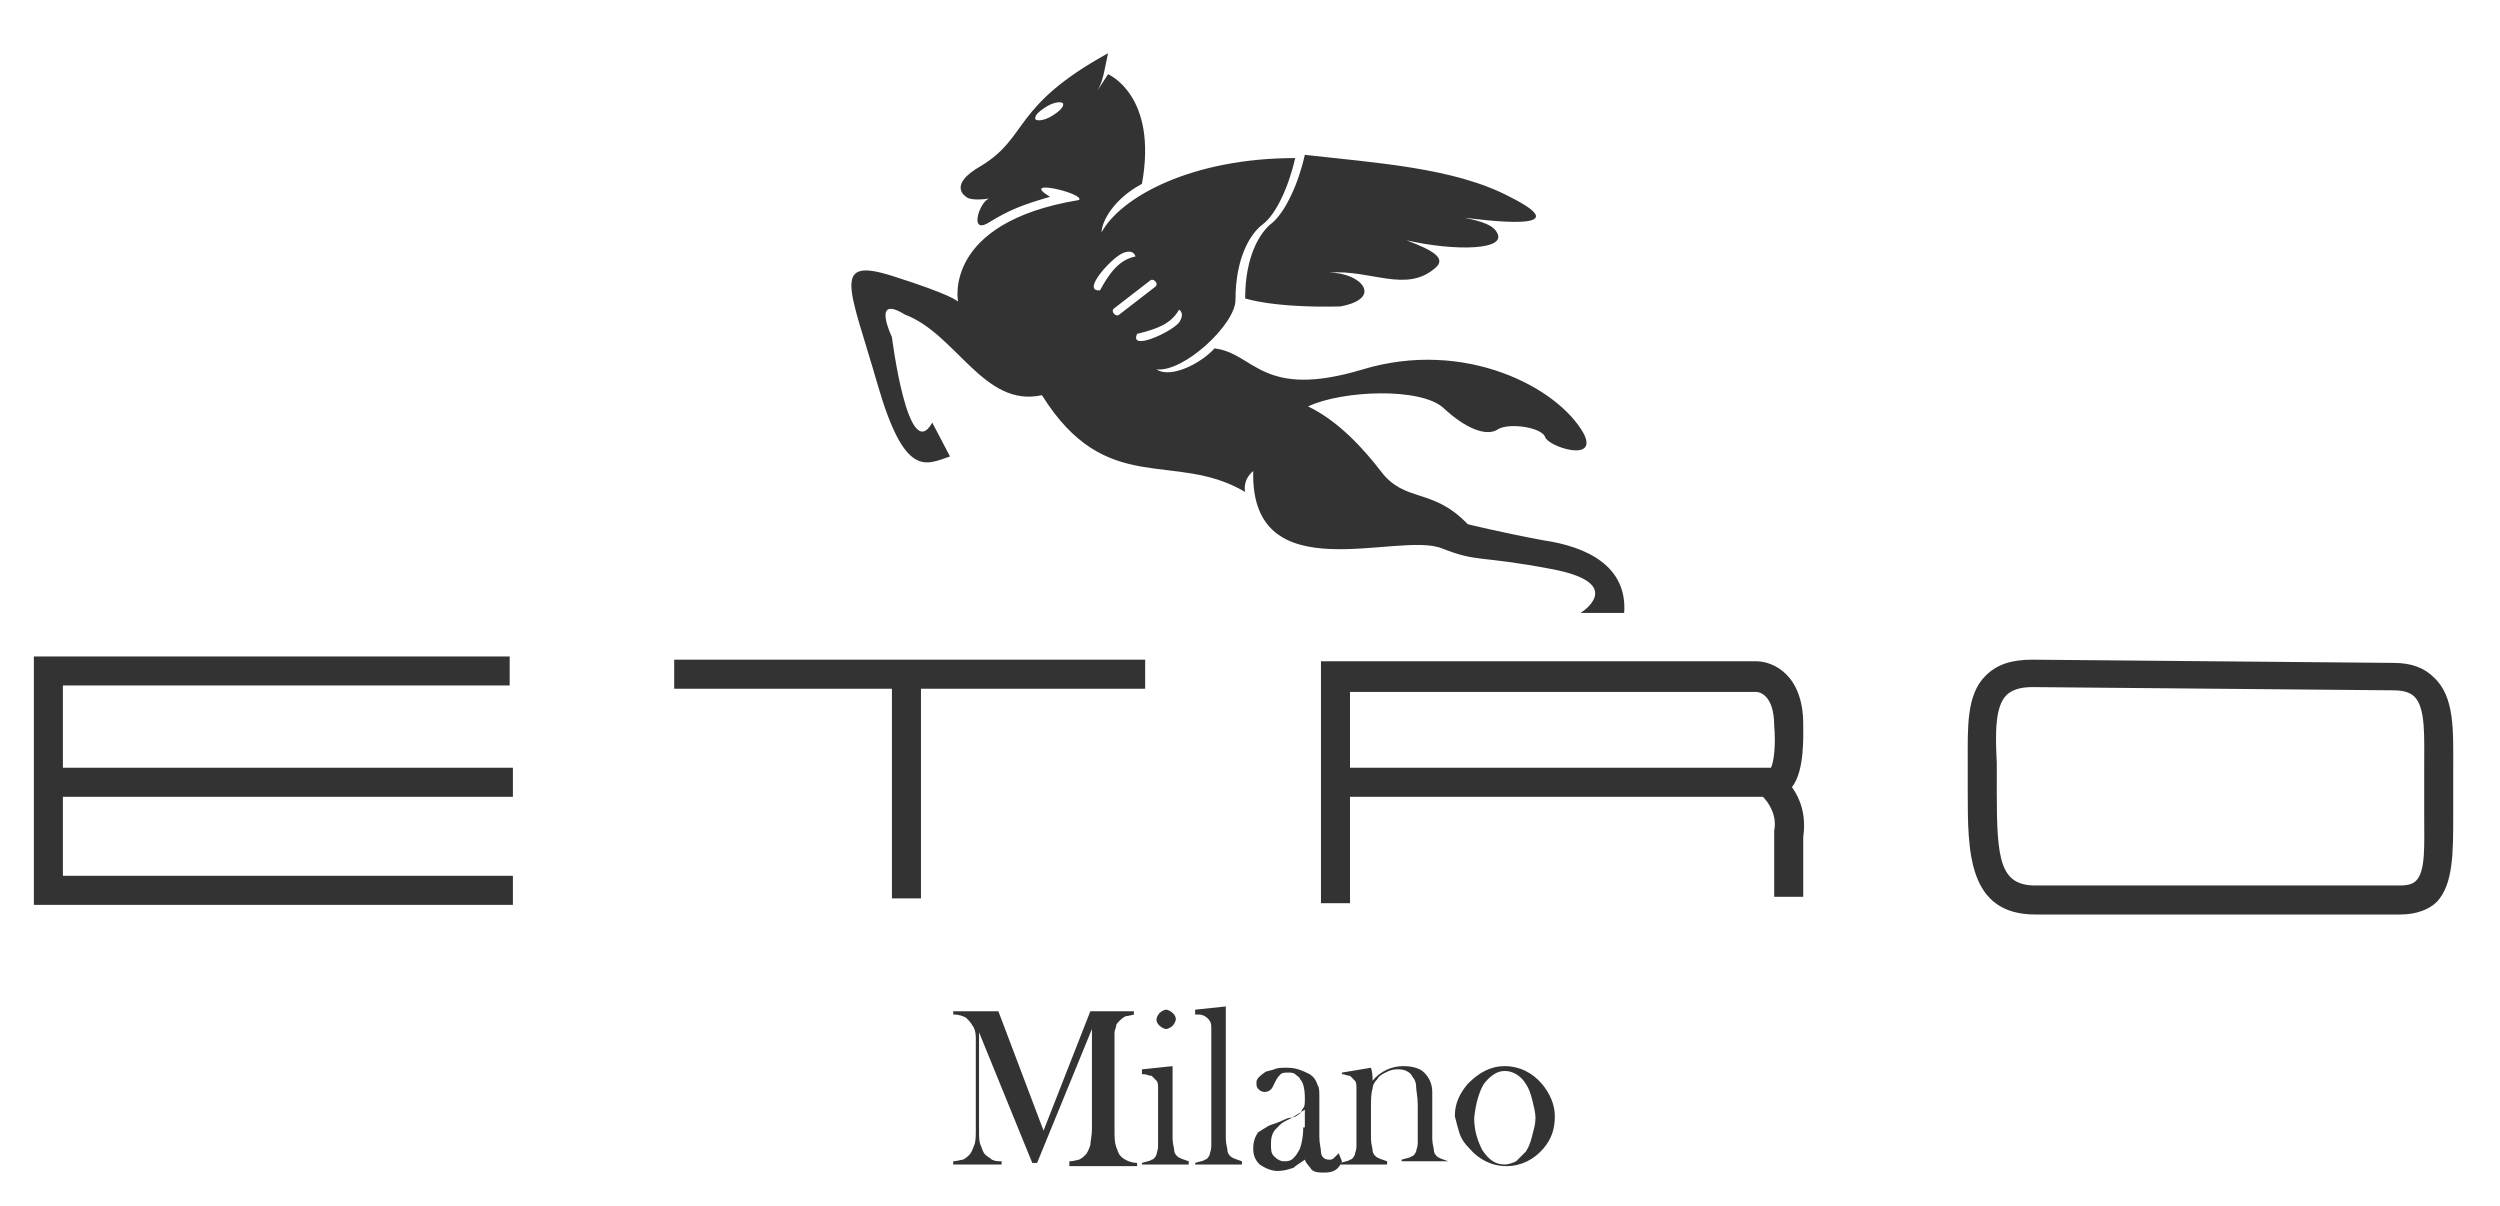<?xml version="1.0" encoding="utf-8"?>
<!-- Generator: Adobe Illustrator 27.0.0, SVG Export Plug-In . SVG Version: 6.00 Build 0)  -->
<svg version="1.2" baseProfile="tiny" id="Ebene_1" xmlns="http://www.w3.org/2000/svg" xmlns:xlink="http://www.w3.org/1999/xlink"
	 x="0px" y="0px" viewBox="0 0 155 74.8" overflow="visible" xml:space="preserve">
<path fill="#333333" d="M95.7,33.5c-2.7-0.5-4.7-1-4.7-1c-2.2-2.3-3.9-1.3-5.4-3.3c-1-1.3-2.6-3.1-4.5-4c2.1-1,7-1.2,8.4,0.1
	c1.4,1.3,2.7,1.8,3.4,1.3c0.7-0.4,2.7-0.1,2.9,0.5c0.2,0.6,3.3,1.6,2.4-0.2c-1.6-2.9-7.4-5.9-13.7-4c-6.3,1.9-6.7-1-9.2-1.3
	c-0.8,0.9-2.7,1.9-3.6,1.3c1.7,0.2,4.9-2.8,4.9-4.3c0-2.6,0.9-4.1,1.7-4.7c0.8-0.6,1.6-2.3,2-4.1c-6.4,0-10.8,2.4-12,4.6
	c0-0.7,0.8-2.1,2.5-3c1-5.5-2.1-6.8-2.1-6.8s-0.9,1.4-0.6,0.9c0.3-0.5,0.4-1.3,0.6-2.2c-6,3.3-4.9,5.2-7.9,7
	c-2.1,1.2-0.9,1.9-0.9,1.9s0.2,0.3,1.5,0.1c-0.6,0-1.4,2.3-0.1,1.5c1.3-0.8,2.1-1.1,3.8-1.6c-2-1.2,2.2-0.2,1.8,0.2
	c-8.5,1.4-7.5,6.3-7.5,6.3s-0.3-0.4-4.1-1.6c-3.8-1.2-2.6,0.8-0.9,6.7c1.7,5.9,3,5,4.5,4.5l-1.1-2.1c-1.5,2.7-2.5-5.3-2.5-5.3
	s-1.3-2.7,0.8-1.4c3.2,1.2,4.9,5.8,8.5,5c4,6.4,8.2,3.4,12.6,6c0,0-0.2-0.7,0.5-1.3c-0.2,7.6,9,3.7,11.7,4.8
	c2.3,0.9,2.2,0.4,6.9,1.3c4.6,0.9,1.7,2.7,1.7,2.7h2.7C100.9,35.1,98.4,33.9,95.7,33.5z M65.2,7.2c-0.5,0.3-0.9,0.3-1,0.2
	c-0.1-0.2,0.2-0.5,0.7-0.8c0.5-0.3,0.9-0.3,1-0.2C66,6.6,65.7,6.9,65.2,7.2z M69.6,15.7c0.7-0.3,0.8,0.2,0.8,0.2
	c-1,0.2-1.6,1-2.2,2.1C67,18.1,68.9,16,69.6,15.7z M69.1,19.1l2.2-1.7c0.2-0.2,0.6,0.2,0.3,0.4l-2.2,1.7
	C69.2,19.7,68.8,19.3,69.1,19.1z M70.5,20.7c1.2-0.3,2.1-0.6,2.6-1.5c0,0,0.4,0.2,0,0.8C72.6,20.6,70,21.8,70.5,20.7z M80.9,9.6
	c4.4,0.5,9.3,0.8,12.7,2.6c4.6,2.3-1.9,1.4-2.8,1.3c0.4,0.1,1.7,0.3,2,0.9c0.7,1.1-2.5,1.2-5.6,0.5c1.6,0.6,2.5,1.1,1.8,1.7
	c-1.8,1.6-4,0.1-6.6,0.3c2,0,3.4,1.6,0.7,2.1c-4.2,0.1-5.9-0.5-5.9-0.5c0-2.6,0.9-4.1,1.7-4.7C79.7,13.1,80.5,11.4,80.9,9.6z"/>
<path fill="#333333" d="M70.4,62.9c-0.2,0-0.4,0.1-0.6,0.1c-0.2,0.1-0.3,0.2-0.4,0.3c-0.1,0.1-0.2,0.2-0.2,0.3
	c0,0.1-0.1,0.3-0.1,0.4c0,0.2,0,0.5,0,0.8V70c0,0.5,0,0.8,0.1,1.1c0.1,0.2,0.1,0.4,0.3,0.6c0.2,0.2,0.6,0.4,1,0.4v0.2h-4.2V72
	c0.3,0,0.5-0.1,0.6-0.1c0.2-0.1,0.3-0.2,0.4-0.3c0.1-0.1,0.2-0.3,0.3-0.6c0-0.2,0.1-0.6,0.1-1v-6.2l-3.4,8.3H64L60.7,64v6
	c0,0.5,0,0.8,0.1,1c0.1,0.2,0.1,0.4,0.3,0.6c0.1,0.1,0.3,0.2,0.4,0.3c0.2,0.1,0.4,0.1,0.6,0.1v0.2h-3V72c0.2,0,0.5-0.1,0.6-0.1
	c0.2-0.1,0.3-0.2,0.4-0.3c0.1-0.1,0.2-0.3,0.3-0.6c0.1-0.2,0.1-0.6,0.1-1v-5.1c0-0.2,0-0.4,0-0.6c0-0.3-0.1-0.6-0.2-0.7
	c-0.1-0.2-0.3-0.4-0.4-0.5c-0.2-0.1-0.4-0.2-0.8-0.2v-0.2h2.8l2.8,7.4l2.9-7.4h2.7V62.9z M70.9,66.6c0.2,0,0.3,0.1,0.5,0.1
	c0.1,0.1,0.2,0.2,0.3,0.3c0.1,0.1,0.1,0.3,0.1,0.5c0,0.2,0,0.5,0,1v1.7c0,0.4,0,0.7,0,0.9c0,0.2-0.1,0.4-0.1,0.5
	c-0.1,0.2-0.2,0.3-0.3,0.3c-0.1,0.1-0.3,0.1-0.6,0.2v0.1h2.9V72c-0.3-0.1-0.6-0.2-0.7-0.3c-0.1-0.1-0.2-0.2-0.2-0.4
	c0-0.1-0.1-0.4-0.1-0.7l0-0.5v-4l-1.9,0.2V66.6z M72.7,63.6c0.1-0.1,0.2-0.3,0.2-0.4c0-0.2-0.1-0.3-0.2-0.4
	c-0.1-0.1-0.3-0.2-0.4-0.2s-0.3,0.1-0.4,0.2c-0.1,0.1-0.2,0.3-0.2,0.4c0,0.2,0.1,0.3,0.2,0.4c0.1,0.1,0.3,0.2,0.4,0.2
	S72.6,63.7,72.7,63.6z M74.2,62.9c0.2,0,0.3,0,0.5,0.1c0.1,0.1,0.2,0.1,0.3,0.3c0.1,0.1,0.1,0.3,0.1,0.5c0,0.2,0,0.5,0,1v5.4
	c0,0.4,0,0.7,0,0.9c0,0.2-0.1,0.4-0.1,0.5c-0.1,0.2-0.2,0.3-0.3,0.3c-0.1,0.1-0.3,0.1-0.6,0.2v0.1H77V72c-0.3-0.1-0.6-0.2-0.7-0.3
	c-0.1-0.1-0.2-0.2-0.2-0.4c0-0.1-0.1-0.4-0.1-0.7l0-0.5v-7.7l-1.9,0.2V62.9z M82.7,71.8c-0.1,0.1-0.2,0.1-0.3,0.1
	c-0.3,0-0.5-0.2-0.5-0.5c0-0.2-0.1-0.5-0.1-0.9V68c0-0.3,0-0.6-0.1-0.7c-0.1-0.3-0.2-0.5-0.5-0.7c-0.2-0.1-0.4-0.2-0.7-0.3
	c-0.3-0.1-0.6-0.1-0.8-0.1c-0.2,0-0.5,0-0.7,0.1c-0.3,0.1-0.5,0.1-0.6,0.2c-0.3,0.2-0.5,0.4-0.5,0.6c0,0.2,0,0.3,0.1,0.4
	c0.1,0.1,0.2,0.2,0.4,0.2c0.2,0,0.4-0.1,0.5-0.3l0.2-0.4c0.1-0.2,0.2-0.3,0.3-0.4c0.1-0.1,0.3-0.1,0.5-0.1c0.1,0,0.3,0,0.4,0.1
	c0.1,0.1,0.3,0.2,0.3,0.3c0.2,0.2,0.3,0.6,0.3,1.2c0,0.3,0,0.5-0.1,0.6c-0.1,0.1-0.1,0.3-0.3,0.4c-0.1,0.1-0.3,0.2-0.5,0.2
	s-0.5,0.2-0.8,0.3c-0.3,0.1-0.6,0.2-0.7,0.3c-0.2,0.1-0.3,0.2-0.5,0.3c-0.2,0.3-0.3,0.6-0.3,1c0,0.4,0.1,0.7,0.4,1
	c0.3,0.2,0.7,0.4,1.1,0.4c0.4,0,0.7-0.1,1-0.2c0.1-0.1,0.4-0.3,0.7-0.5c0.1,0.3,0.3,0.4,0.4,0.6c0.2,0.2,0.5,0.2,0.8,0.2
	c0.6,0,0.9-0.2,1.1-0.7L83,71.5C82.9,71.6,82.8,71.7,82.7,71.8z M80.8,69.9c0,0.6-0.1,1-0.2,1.3c-0.1,0.2-0.2,0.4-0.4,0.6
	C80,72,79.8,72,79.6,72c-0.2,0-0.4-0.1-0.6-0.3c-0.2-0.2-0.2-0.4-0.2-0.8c0-0.4,0.1-0.7,0.3-0.9c0.1-0.1,0.2-0.2,0.3-0.3
	c0.1-0.1,0.3-0.2,0.7-0.4c0.3-0.2,0.5-0.3,0.8-0.5V69.9z M83.2,66.5v0.1c0.2,0,0.3,0.1,0.5,0.1c0.1,0.1,0.2,0.2,0.3,0.3
	c0.1,0.1,0.1,0.3,0.1,0.5c0,0.2,0,0.5,0,1v1.7c0,0.4,0,0.7,0,0.9c0,0.2-0.1,0.4-0.1,0.5c-0.1,0.2-0.2,0.3-0.3,0.3
	c-0.1,0.1-0.3,0.1-0.6,0.2v0.1H86V72c-0.3-0.1-0.6-0.2-0.7-0.3c-0.1-0.1-0.2-0.2-0.2-0.4c0-0.1-0.1-0.4-0.1-0.7l0-0.5v-1.4
	c0-0.5,0-0.9,0.1-1.2c0-0.2,0.1-0.4,0.3-0.6c0.1-0.2,0.3-0.3,0.5-0.4c0.2-0.1,0.4-0.2,0.7-0.2c0.2,0,0.4,0,0.6,0.1
	c0.2,0.1,0.3,0.2,0.4,0.4c0.1,0.1,0.2,0.3,0.2,0.6c0,0.2,0.1,0.6,0.1,1.1v1.5c0,0.4,0,0.7,0,0.9c0,0.2-0.1,0.4-0.1,0.5
	c-0.1,0.2-0.2,0.3-0.3,0.3c-0.1,0.1-0.3,0.1-0.6,0.2v0.1h2.9V72c-0.3-0.1-0.6-0.2-0.7-0.3c-0.1-0.1-0.2-0.2-0.2-0.4
	c0-0.1-0.1-0.4-0.1-0.7v-2.9c0-0.5-0.2-0.9-0.5-1.2c-0.3-0.3-0.8-0.4-1.3-0.4c-0.7,0-1.4,0.3-1.9,0.9V67c0-0.2,0-0.5-0.1-0.8
	L83.2,66.5z M90.5,70.3c0.1,0.3,0.3,0.6,0.6,0.9c0.6,0.7,1.4,1.1,2.3,1.1c0.9,0,1.7-0.4,2.3-1.1c0.5-0.6,0.7-1.2,0.7-2
	c0-0.7-0.3-1.4-0.8-2c-0.6-0.7-1.4-1.1-2.3-1.1c-0.9,0-1.6,0.4-2.3,1.1c-0.5,0.6-0.8,1.2-0.8,2C90.3,69.6,90.4,70,90.5,70.3z
	 M92,67.2c0.4-0.5,0.8-0.8,1.3-0.8c0.5,0,1,0.3,1.3,0.8c0.2,0.3,0.3,0.6,0.4,1c0.1,0.4,0.2,0.8,0.2,1.1c0,0.4-0.1,0.7-0.2,1.1
	c-0.1,0.4-0.2,0.7-0.4,1c-0.2,0.2-0.4,0.4-0.6,0.6c-0.2,0.1-0.5,0.2-0.7,0.2c-0.6,0-1-0.3-1.4-0.9c-0.3-0.6-0.5-1.2-0.5-2
	C91.5,68.4,91.7,67.7,92,67.2z"/>
<path fill-rule="evenodd" fill="#333333" d="M31.8,49.4H3.9v4.9h27.9v1.8H3H2.1v-0.9V41.6v-0.9H3h28.6v1.8H3.9v5.1h27.9V49.4
	L31.8,49.4z M41.8,40.9v1.8h13.5v13h1.8v-13H71v-1.8H41.8L41.8,40.9z M152.1,47.6c0,0.5,0,1,0,1.5v0.4l0,1c0,2.4,0,4.3-1,5.4
	c-0.5,0.5-1.3,0.8-2.3,0.8c0,0-22.6,0-22.6,0c-4.2,0-4.2-3.9-4.2-7.6V49v-0.4l0-1.2c0-2.3-0.1-4.3,1.1-5.5c0.7-0.7,1.6-1,2.9-1
	c0,0,22.5,0.2,22.4,0.2c1.1,0,1.9,0.3,2.5,0.9C152.2,43.2,152.1,45.3,152.1,47.6L152.1,47.6z M150.3,47.6c0-1.9,0.1-3.7-0.6-4.4
	c-0.1-0.1-0.4-0.4-1.3-0.4c0,0-22.5-0.2-22.4-0.2c-0.8,0-1.3,0.2-1.6,0.5c-0.7,0.7-0.7,2.3-0.6,4.2l0,1.2V49v0.1
	c0,4.2,0.2,5.8,2.4,5.8h22.6c0.7,0,0.9-0.2,1-0.3c0.6-0.6,0.5-2.2,0.5-4.1l0-1v-0.4C150.3,48.6,150.3,48.1,150.3,47.6L150.3,47.6z
	 M111.1,48.8c0.5,0.7,0.9,1.7,0.7,3.1l0-0.2v3.9H110v-3.9v-0.1l0-0.1c0.2-1-0.4-1.8-0.7-2.1H83.7V56h-1.8v-14V41h0.9h26.1
	c1,0,2.9,0.8,2.9,3.9l0-0.1C111.8,45.6,111.9,47.8,111.1,48.8L111.1,48.8z M83.7,47.6h26.1c0.2-0.4,0.3-1.5,0.2-2.6l0,0v0
	c0-2-1-2.1-1.1-2.1l-25.2,0V47.6L83.7,47.6z"/>
</svg>
